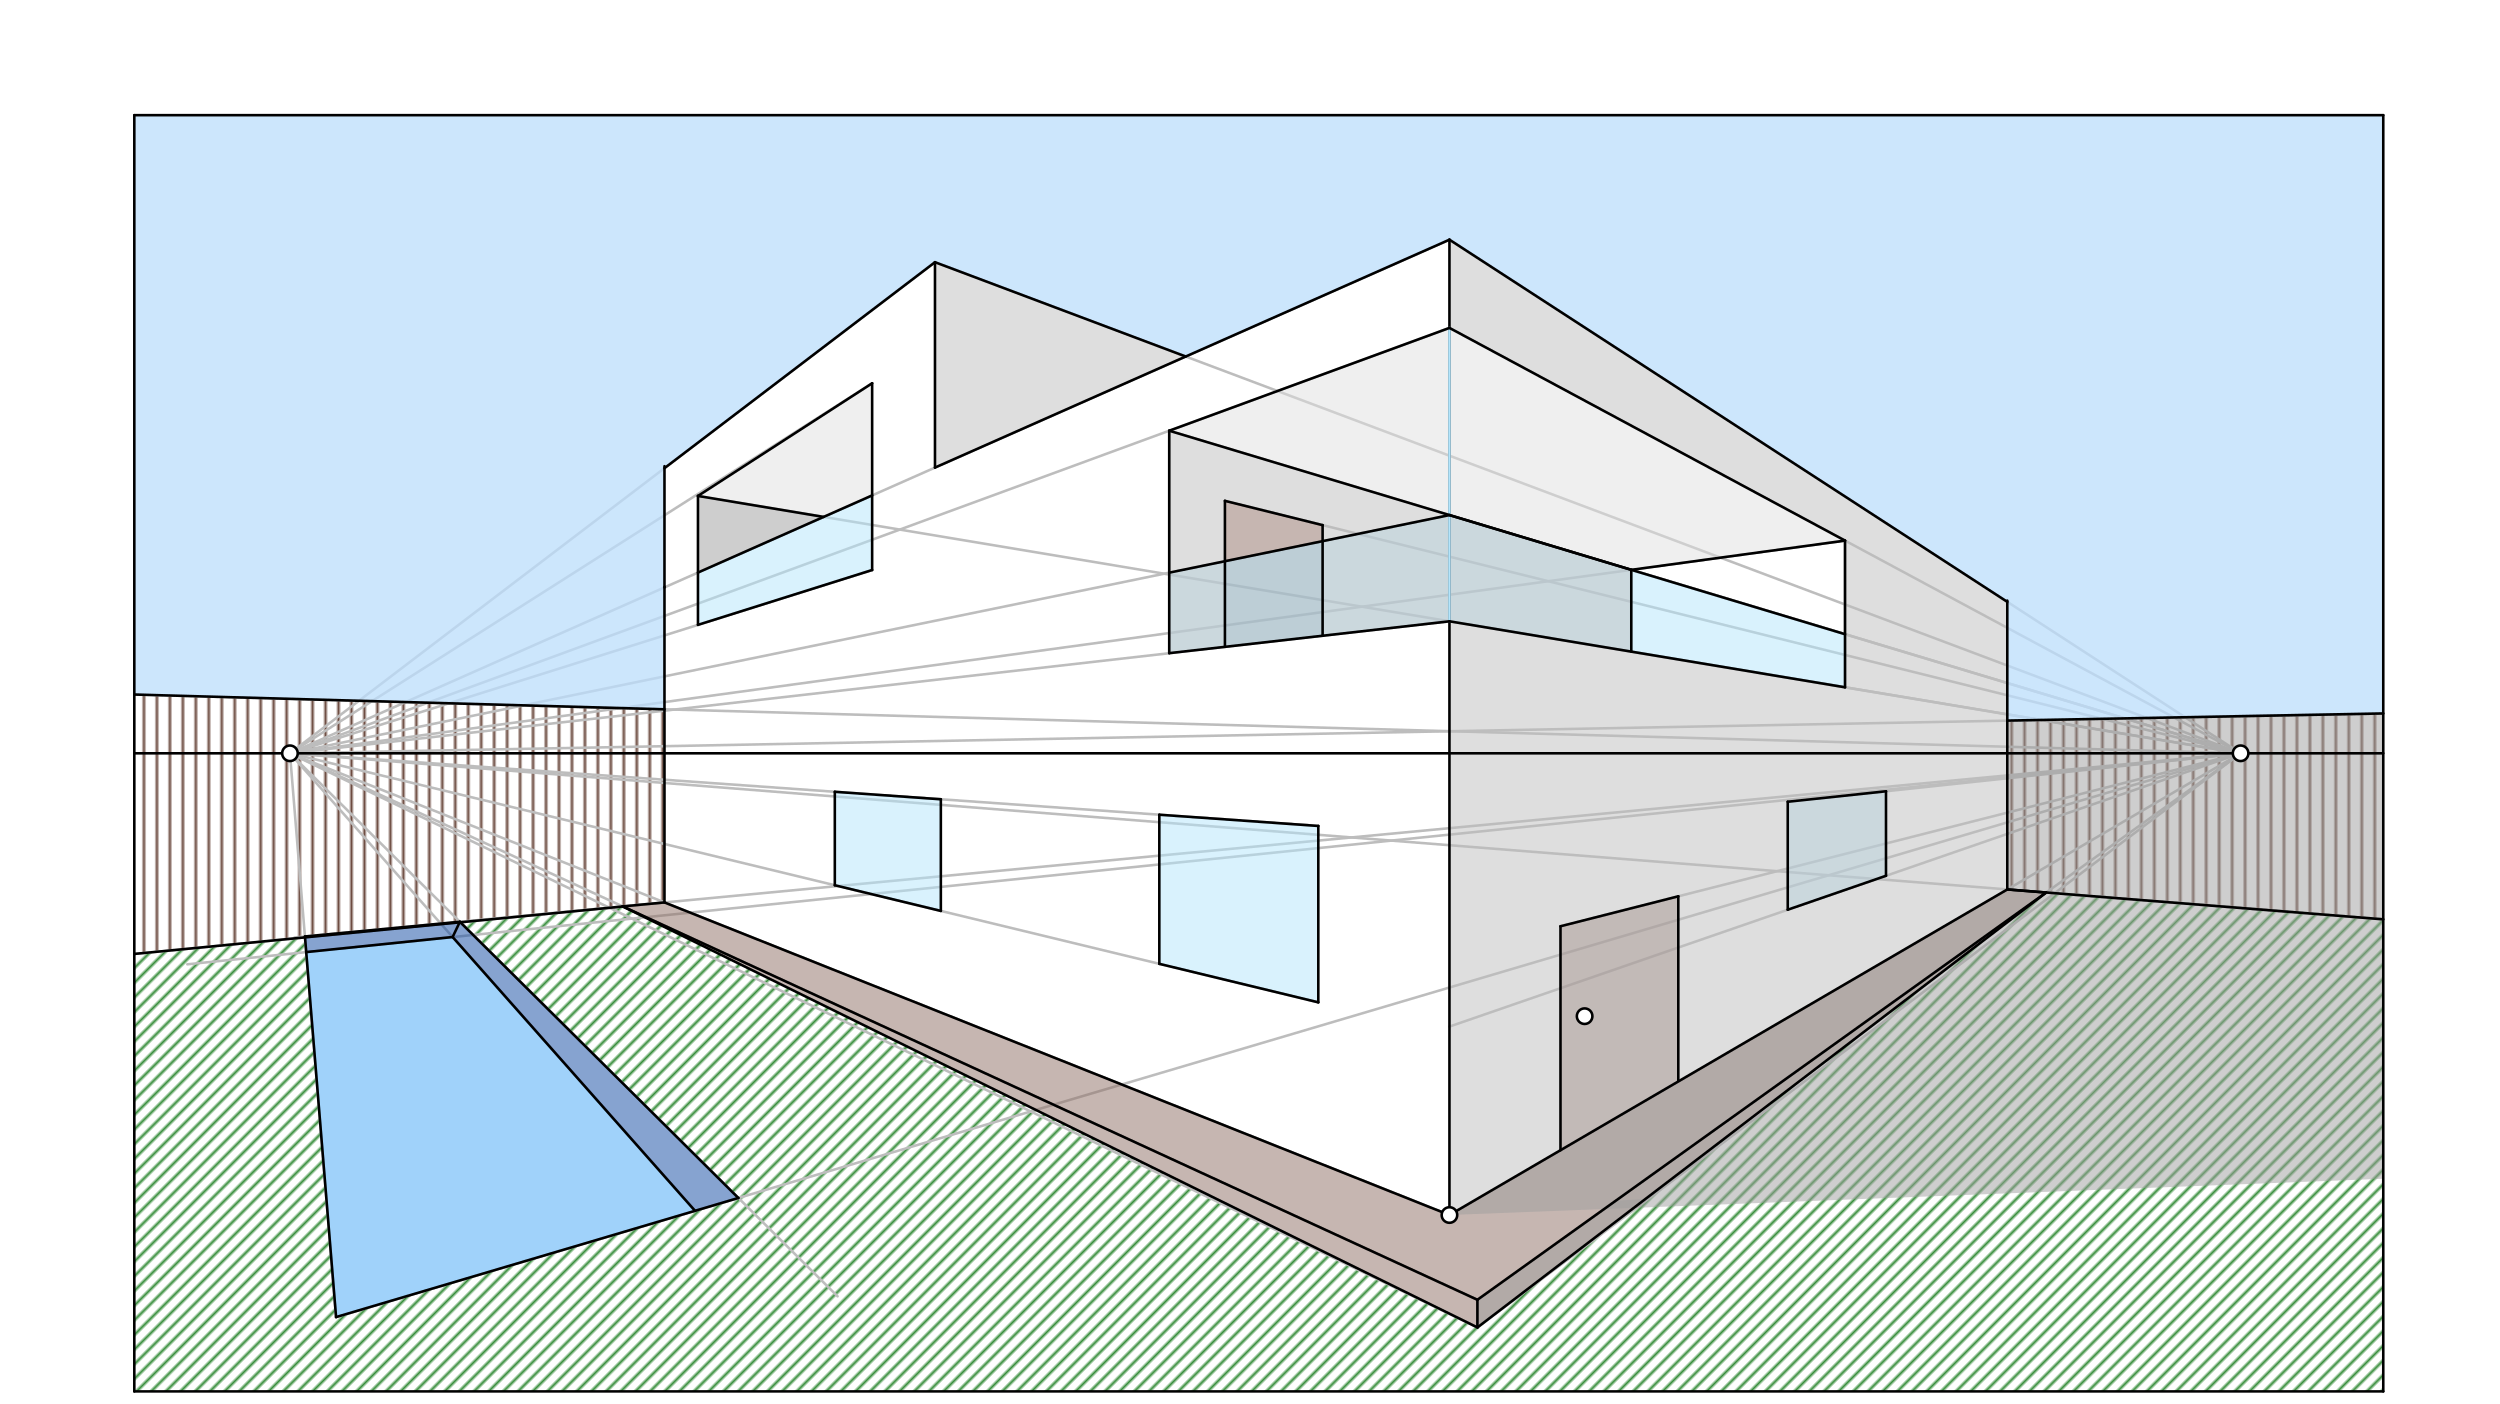 <svg xmlns="http://www.w3.org/2000/svg" class="svg--816" height="100%" preserveAspectRatio="xMidYMid meet" viewBox="0 0 963.78 541.417" width="100%"><defs><marker id="marker-arrow" markerHeight="16" markerUnits="userSpaceOnUse" markerWidth="24" orient="auto-start-reverse" refX="24" refY="4" viewBox="0 0 24 8"><path d="M 0 0 L 24 4 L 0 8 z" stroke="inherit"></path></marker></defs><g class="aux-layer--949"><g class="element--733"><defs><pattern height="5" id="fill_248_827a7o__pattern-stripes" patternTransform="rotate(-90)" patternUnits="userSpaceOnUse" width="5"><rect fill="#6D4C41" height="1" transform="translate(0,0)" width="5"></rect></pattern></defs><g fill="url(#fill_248_827a7o__pattern-stripes)"><path d="M 773.834 277.8 L 773.834 342.894 L 918.77 354.416 L 918.778 275.041 L 773.834 277.8 Z" stroke="none"></path></g></g><g class="element--733"><defs><pattern height="5" id="fill_253_al6j7y__pattern-stripes" patternTransform="rotate(-90)" patternUnits="userSpaceOnUse" width="5"><rect fill="#6D4C41" height="1" transform="translate(0,0)" width="5"></rect></pattern></defs><g fill="url(#fill_253_al6j7y__pattern-stripes)"><path d="M 256.163 347.898 L 256.163 273.452 L 51.779 267.75 L 51.778 367.75 L 256.163 347.898 Z" stroke="none"></path></g></g><g class="element--733"><defs><pattern height="4" id="fill_265_fibaah__pattern-stripes" patternTransform="rotate(-45)" patternUnits="userSpaceOnUse" width="4"><rect fill="#388E3C" height="1" transform="translate(0,0)" width="4"></rect></pattern></defs><g fill="url(#fill_265_fibaah__pattern-stripes)"><path d="M 51.778 367.75 L 51.778 536.403 L 918.778 536.403 L 918.77 354.416 L 788.809 344.085 L 569.556 511.75 L 240.094 349.459 L 177.186 355.569 L 284.656 461.837 L 129.556 507.75 L 117.582 361.359 L 51.778 367.75 Z" stroke="none"></path></g></g><g class="element--733"><line stroke="#BDBDBD" stroke-dasharray="none" stroke-linecap="round" stroke-width="1" x1="111.778" x2="558.778" y1="290.403" y2="468.403"></line></g><g class="element--733"><line stroke="#BDBDBD" stroke-dasharray="none" stroke-linecap="round" stroke-width="1" x1="558.778" x2="863.778" y1="468.403" y2="290.403"></line></g><g class="element--733"><line stroke="#BDBDBD" stroke-dasharray="none" stroke-linecap="round" stroke-width="1" x1="558.778" x2="863.778" y1="92.403" y2="290.403"></line></g><g class="element--733"><line stroke="#BDBDBD" stroke-dasharray="none" stroke-linecap="round" stroke-width="1" x1="558.778" x2="111.778" y1="92.403" y2="290.403"></line></g><g class="element--733"><line stroke="#BDBDBD" stroke-dasharray="none" stroke-linecap="round" stroke-width="1" x1="601.586" x2="863.778" y1="357.083" y2="290.403"></line></g><g class="element--733"><line stroke="#BDBDBD" stroke-dasharray="none" stroke-linecap="round" stroke-width="1" x1="360.446" x2="111.778" y1="101.083" y2="290.403"></line></g><g class="element--733"><line stroke="#BDBDBD" stroke-dasharray="none" stroke-linecap="round" stroke-width="1" x1="360.446" x2="863.778" y1="101.083" y2="290.403"></line></g><g class="element--733"><line stroke="#BDBDBD" stroke-dasharray="none" stroke-linecap="round" stroke-width="1" x1="336.222" x2="111.778" y1="147.75" y2="290.403"></line></g><g class="element--733"><line stroke="#BDBDBD" stroke-dasharray="none" stroke-linecap="round" stroke-width="1" x1="336.222" x2="111.778" y1="219.75" y2="290.403"></line></g><g class="element--733"><line stroke="#BDBDBD" stroke-dasharray="none" stroke-linecap="round" stroke-width="1" x1="269.074" x2="863.778" y1="191.192" y2="290.403"></line></g><g class="element--733"><line stroke="#BDBDBD" stroke-dasharray="none" stroke-linecap="round" stroke-width="1" x1="558.778" x2="111.778" y1="126.417" y2="290.403"></line></g><g class="element--733"><line stroke="#BDBDBD" stroke-dasharray="none" stroke-linecap="round" stroke-width="1" x1="558.778" x2="111.778" y1="239.522" y2="290.403"></line></g><g class="element--733"><line stroke="#BDBDBD" stroke-dasharray="none" stroke-linecap="round" stroke-width="1" x1="558.778" x2="863.778" y1="126.417" y2="290.403"></line></g><g class="element--733"><line stroke="#BDBDBD" stroke-dasharray="none" stroke-linecap="round" stroke-width="1" x1="558.778" x2="863.778" y1="239.522" y2="290.403"></line></g><g class="element--733"><line stroke="#BDBDBD" stroke-dasharray="none" stroke-linecap="round" stroke-width="1" x1="450.753" x2="450.753" y1="166.047" y2="251.8"></line></g><g class="element--733"><line stroke="#BDBDBD" stroke-dasharray="none" stroke-linecap="round" stroke-width="1" x1="711.278" x2="711.278" y1="208.41" y2="264.962"></line></g><g class="element--733"><line stroke="#BDBDBD" stroke-dasharray="none" stroke-linecap="round" stroke-width="1" x1="450.753" x2="863.778" y1="166.047" y2="290.403"></line></g><g class="element--733"><line stroke="#BDBDBD" stroke-dasharray="none" stroke-linecap="round" stroke-width="1" x1="711.278" x2="111.778" y1="208.41" y2="290.403"></line></g><g class="element--733"><line stroke="#BDBDBD" stroke-dasharray="none" stroke-linecap="round" stroke-width="1" x1="472.222" x2="863.778" y1="193.083" y2="290.403"></line></g><g class="element--733"><line stroke="#BDBDBD" stroke-dasharray="none" stroke-linecap="round" stroke-width="1" x1="558.778" x2="111.778" y1="198.571" y2="290.403"></line></g><g class="element--733"><line stroke="#BDBDBD" stroke-dasharray="none" stroke-linecap="round" stroke-width="1" x1="558.778" x2="863.778" y1="198.571" y2="290.403"></line></g><g class="element--733"><line stroke="#BDBDBD" stroke-dasharray="none" stroke-linecap="round" stroke-width="1" x1="508.222" x2="111.778" y1="318.417" y2="290.403"></line></g><g class="element--733"><line stroke="#BDBDBD" stroke-dasharray="none" stroke-linecap="round" stroke-width="1" x1="508.222" x2="111.778" y1="386.417" y2="290.403"></line></g><g class="element--733"><line stroke="#BDBDBD" stroke-dasharray="none" stroke-linecap="round" stroke-width="1" x1="558.778" x2="863.778" y1="395.75" y2="290.403"></line></g><g class="element--733"><line stroke="#BDBDBD" stroke-dasharray="none" stroke-linecap="round" stroke-width="1" x1="689.194" x2="863.778" y1="309.083" y2="290.403"></line></g><g class="element--733"><line stroke="#BDBDBD" stroke-dasharray="none" stroke-linecap="round" stroke-width="1" x1="111.778" x2="569.556" y1="290.403" y2="501.083"></line></g><g class="element--733"><line stroke="#BDBDBD" stroke-dasharray="none" stroke-linecap="round" stroke-width="1" x1="569.556" x2="863.778" y1="501.083" y2="290.403"></line></g><g class="element--733"><line stroke="#BDBDBD" stroke-dasharray="none" stroke-linecap="round" stroke-width="1" x1="111.778" x2="879.181" y1="290.403" y2="351.247"></line></g><g class="element--733"><line stroke="#BDBDBD" stroke-dasharray="none" stroke-linecap="round" stroke-width="1" x1="863.778" x2="113.531" y1="290.403" y2="361.395"></line></g><g class="element--733"><line stroke="#BDBDBD" stroke-dasharray="none" stroke-linecap="round" stroke-width="1" x1="569.556" x2="569.556" y1="501.083" y2="511.75"></line></g><g class="element--733"><line stroke="#BDBDBD" stroke-dasharray="none" stroke-linecap="round" stroke-width="1" x1="569.556" x2="111.778" y1="511.75" y2="290.403"></line></g><g class="element--733"><line stroke="#BDBDBD" stroke-dasharray="none" stroke-linecap="round" stroke-width="1" x1="569.556" x2="863.778" y1="511.75" y2="290.403"></line></g><g class="element--733"><line stroke="#BDBDBD" stroke-dasharray="none" stroke-linecap="round" stroke-width="1" x1="111.778" x2="322.889" y1="290.403" y2="499.75"></line></g><g class="element--733"><line stroke="#BDBDBD" stroke-dasharray="none" stroke-linecap="round" stroke-width="1" x1="111.778" x2="129.556" y1="290.403" y2="507.75"></line></g><g class="element--733"><line stroke="#BDBDBD" stroke-dasharray="none" stroke-linecap="round" stroke-width="1" x1="129.556" x2="863.778" y1="507.75" y2="290.403"></line></g><g class="element--733"><line stroke="#BDBDBD" stroke-dasharray="none" stroke-linecap="round" stroke-width="1" x1="267.937" x2="111.778" y1="466.786" y2="290.403"></line></g><g class="element--733"><line stroke="#BDBDBD" stroke-dasharray="none" stroke-linecap="round" stroke-width="1" x1="863.778" x2="72.222" y1="290.403" y2="371.75"></line></g><g class="element--733"><line stroke="#BDBDBD" stroke-dasharray="none" stroke-linecap="round" stroke-width="1" x1="863.778" x2="51.778" y1="290.403" y2="267.75"></line></g><g class="element--733"><line stroke="#BDBDBD" stroke-dasharray="none" stroke-linecap="round" stroke-width="1" x1="111.778" x2="918.778" y1="290.403" y2="275.041"></line></g><g class="element--733"><line stroke="#BDBDBD" stroke-dasharray="none" stroke-linecap="round" stroke-width="1" x1="256.163" x2="51.757" y1="347.898" y2="367.752"></line></g><g class="element--733"><line stroke="#BDBDBD" stroke-dasharray="none" stroke-linecap="round" stroke-width="1" x1="773.834" x2="918.77" y1="342.894" y2="354.416"></line></g></g><g class="main-layer--75a"><g class="element--733"><g fill="#8D6E63" opacity="0.5"><path d="M 601.586 443.42 L 601.586 357.083 L 647.003 345.533 L 647.003 416.618 L 601.586 443.42 Z" stroke="none"></path></g></g><g class="element--733"><g fill="#B3E5FC" opacity="0.5"><path d="M 269.074 220.728 L 336.222 190.984 L 336.222 219.75 L 269.074 240.888 L 269.074 220.728 Z" stroke="none"></path></g></g><g class="element--733"><g fill="#E0E0E0" opacity="0.5"><path d="M 269.074 191.192 L 317.511 199.273 L 336.222 190.984 L 336.222 147.75 L 269.074 191.192 Z" stroke="none"></path></g></g><g class="element--733"><g fill="#9E9E9E" opacity="0.5"><path d="M 269.074 191.192 L 269.074 220.728 L 317.511 199.273 L 269.074 191.192 Z" stroke="none"></path></g></g><g class="element--733"><g fill="#8D6E63" opacity="0.5"><path d="M 472.222 249.356 L 472.222 193.083 L 509.88 202.443 L 509.88 245.079 L 472.222 249.356 Z" stroke="none"></path></g></g><g class="element--733"><g fill="#B3E5FC" opacity="0.5"><path d="M 450.753 220.764 L 558.778 198.571 L 711.278 244.487 L 711.278 264.962 L 558.778 239.522 L 450.753 251.8 L 450.753 220.764 Z" stroke="none"></path></g></g><g class="element--733"><g fill="#B3E5FC" opacity="0.5"><path d="M 508.222 386.417 L 446.932 371.573 L 446.932 314.087 L 508.222 318.417 L 508.222 386.417 Z" stroke="none"></path></g></g><g class="element--733"><g fill="#B3E5FC" opacity="0.5"><path d="M 362.705 351.174 L 321.832 341.275 L 321.832 305.246 L 362.705 308.134 L 362.705 351.174 Z" stroke="none"></path></g></g><g class="element--733"><g fill="#B3E5FC" opacity="0.5"><path d="M 689.194 350.704 L 727.074 337.62 L 727.074 305.046 L 689.194 309.083 L 689.194 350.704 Z" stroke="none"></path></g></g><g class="element--733"><g fill="#E0E0E0" opacity="0.5"><path d="M 628.882 219.679 L 711.278 208.41 L 558.778 126.417 L 450.753 166.047 L 628.882 219.679 Z" stroke="none"></path></g></g><g class="element--733"><g fill="#BDBDBD" opacity="0.5"><path d="M 472.222 249.356 L 450.753 251.8 L 450.753 166.047 L 628.882 219.679 L 628.882 251.217 L 558.778 239.522 L 509.88 245.079 L 509.88 202.443 L 472.222 193.083 L 472.222 249.356 Z" stroke="none"></path></g></g><g class="element--733"><g fill="#BDBDBD" opacity="0.5"><path d="M 558.778 92.403 L 558.778 126.417 L 711.278 208.41 L 711.278 264.962 L 558.778 239.522 L 558.778 468.403 L 773.834 342.894 L 773.834 232.013 L 558.778 92.403 Z" stroke="none"></path></g></g><g class="element--733"><g fill="#BDBDBD" opacity="0.5"><path d="M 360.446 180.255 L 457.104 137.44 L 360.446 101.083 L 360.446 180.255 Z" stroke="none"></path></g></g><g class="element--733"><g fill="#42A5F5" opacity="0.5"><path d="M 118.046 367.041 L 174.493 361.24 L 267.937 466.786 L 129.556 507.75 L 118.046 367.041 Z" stroke="none"></path></g></g><g class="element--733"><g fill="#0D47A1" opacity="0.5"><path d="M 267.937 466.786 L 284.656 461.837 L 177.285 355.362 L 174.493 361.24 L 267.937 466.786 Z" stroke="none"></path></g></g><g class="element--733"><g fill="#0D47A1" opacity="0.5"><path d="M 177.285 355.362 L 117.553 361.014 L 118.046 367.041 L 174.493 361.24 L 177.285 355.362 Z" stroke="none"></path></g></g><g class="element--733"><g fill="#8D6E63" opacity="0.5"><path d="M 256.163 347.898 L 240.025 349.426 L 569.556 511.75 L 788.813 344.082 L 779.06 343.309 L 773.834 342.894 L 558.778 468.403 L 256.163 347.898 Z" stroke="none"></path></g></g><g class="element--733"><g fill="#9E9E9E" opacity="0.5"><path d="M 558.778 468.403 L 918.778 454.417 L 918.77 354.416 L 918.778 275.041 L 773.834 277.8 L 773.834 342.894 L 558.778 468.403 Z" stroke="none"></path></g></g><g class="element--733"><g fill="#9E9E9E" opacity="0.5"><path d="M 569.556 501.083 L 569.556 511.75 L 634.388 462.172 L 622.864 462.911 L 569.556 501.083 Z" stroke="none"></path></g></g><g class="element--733"><g fill="#BBDEFB" opacity="0.5"><path d="M 51.779 267.75 L 256.163 273.452 L 256.163 180.477 L 360.446 101.083 L 457.104 137.44 L 558.778 92.403 L 773.834 232.013 L 773.834 277.8 L 918.778 275.041 L 918.778 44.403 L 51.778 44.403 L 51.779 267.75 Z" stroke="none"></path></g></g><g class="element--733"><g fill="#BBDEFB" opacity="0.5"><path d="M 51.779 267.75 L 256.163 273.452 L 256.163 180.477 L 360.446 101.083 L 457.104 137.44 L 558.778 92.403 L 773.834 232.013 L 773.834 277.8 L 918.778 275.041 L 918.778 44.403 L 51.778 44.403 L 51.779 267.75 Z" stroke="none"></path></g></g><g class="element--733"><line stroke="#000000" stroke-dasharray="none" stroke-linecap="round" stroke-width="1" x1="918.778" x2="918.778" y1="536.403" y2="44.403"></line></g><g class="element--733"><line stroke="#000000" stroke-dasharray="none" stroke-linecap="round" stroke-width="1" x1="918.778" x2="51.778" y1="44.403" y2="44.403"></line></g><g class="element--733"><line stroke="#000000" stroke-dasharray="none" stroke-linecap="round" stroke-width="1" x1="51.778" x2="51.778" y1="44.403" y2="536.403"></line></g><g class="element--733"><line stroke="#000000" stroke-dasharray="none" stroke-linecap="round" stroke-width="1" x1="51.778" x2="918.778" y1="536.403" y2="536.403"></line></g><g class="element--733"><line stroke="#000000" stroke-dasharray="none" stroke-linecap="round" stroke-width="1" x1="51.778" x2="918.778" y1="290.403" y2="290.403"></line></g><g class="element--733"><line stroke="#000000" stroke-dasharray="none" stroke-linecap="round" stroke-width="1" x1="558.778" x2="558.778" y1="468.403" y2="92.403"></line></g><g class="element--733"><line stroke="#000000" stroke-dasharray="none" stroke-linecap="round" stroke-width="1" x1="256.163" x2="256.163" y1="347.898" y2="226.223"></line></g><g class="element--733"><line stroke="#000000" stroke-dasharray="none" stroke-linecap="round" stroke-width="1" x1="773.834" x2="773.834" y1="342.894" y2="231.54"></line></g><g class="element--733"><line stroke="#000000" stroke-dasharray="none" stroke-linecap="round" stroke-width="1" x1="773.834" x2="558.778" y1="232.013" y2="92.403"></line></g><g class="element--733"><line stroke="#000000" stroke-dasharray="none" stroke-linecap="round" stroke-width="1" x1="256.163" x2="558.778" y1="347.898" y2="468.403"></line></g><g class="element--733"><line stroke="#000000" stroke-dasharray="none" stroke-linecap="round" stroke-width="1" x1="558.778" x2="773.834" y1="468.403" y2="342.894"></line></g><g class="element--733"><line stroke="#000000" stroke-dasharray="none" stroke-linecap="round" stroke-width="1" x1="601.586" x2="601.586" y1="443.42" y2="357.083"></line></g><g class="element--733"><line stroke="#000000" stroke-dasharray="none" stroke-linecap="round" stroke-width="1" x1="601.586" x2="647.003" y1="357.083" y2="345.533"></line></g><g class="element--733"><line stroke="#000000" stroke-dasharray="none" stroke-linecap="round" stroke-width="1" x1="647.003" x2="647.003" y1="345.533" y2="416.618"></line></g><g class="element--733"><line stroke="#000000" stroke-dasharray="none" stroke-linecap="round" stroke-width="1" x1="360.446" x2="360.446" y1="180.255" y2="101.083"></line></g><g class="element--733"><line stroke="#000000" stroke-dasharray="none" stroke-linecap="round" stroke-width="1" x1="256.163" x2="256.163" y1="226.447" y2="179.721"></line></g><g class="element--733"><line stroke="#000000" stroke-dasharray="none" stroke-linecap="round" stroke-width="1" x1="256.163" x2="360.446" y1="180.477" y2="101.083"></line></g><g class="element--733"><line stroke="#000000" stroke-dasharray="none" stroke-linecap="round" stroke-width="1" x1="360.446" x2="457.104" y1="101.083" y2="137.44"></line></g><g class="element--733"><line stroke="#000000" stroke-dasharray="none" stroke-linecap="round" stroke-width="1" x1="360.446" x2="558.778" y1="180.255" y2="92.403"></line></g><g class="element--733"><line stroke="#000000" stroke-dasharray="none" stroke-linecap="round" stroke-width="1" x1="336.222" x2="336.222" y1="219.75" y2="147.75"></line></g><g class="element--733"><line stroke="#000000" stroke-dasharray="none" stroke-linecap="round" stroke-width="1" x1="336.222" x2="269.074" y1="219.75" y2="240.888"></line></g><g class="element--733"><line stroke="#000000" stroke-dasharray="none" stroke-linecap="round" stroke-width="1" x1="269.074" x2="269.074" y1="240.888" y2="191.192"></line></g><g class="element--733"><line stroke="#000000" stroke-dasharray="none" stroke-linecap="round" stroke-width="1" x1="269.074" x2="336.222" y1="191.192" y2="147.75"></line></g><g class="element--733"><line stroke="#000000" stroke-dasharray="none" stroke-linecap="round" stroke-width="1" x1="269.074" x2="336.222" y1="220.728" y2="190.984"></line></g><g class="element--733"><line stroke="#000000" stroke-dasharray="none" stroke-linecap="round" stroke-width="1" x1="269.074" x2="317.511" y1="191.192" y2="199.273"></line></g><g class="element--733"><line stroke="#B3E5FC" stroke-dasharray="none" stroke-linecap="round" stroke-width="1" x1="558.778" x2="558.778" y1="126.417" y2="239.522"></line></g><g class="element--733"><line stroke="#000000" stroke-dasharray="none" stroke-linecap="round" stroke-width="1" x1="558.778" x2="450.753" y1="126.417" y2="166.047"></line></g><g class="element--733"><line stroke="#000000" stroke-dasharray="none" stroke-linecap="round" stroke-width="1" x1="450.753" x2="450.753" y1="166.047" y2="251.8"></line></g><g class="element--733"><line stroke="#000000" stroke-dasharray="none" stroke-linecap="round" stroke-width="1" x1="450.753" x2="558.778" y1="251.8" y2="239.522"></line></g><g class="element--733"><line stroke="#000000" stroke-dasharray="none" stroke-linecap="round" stroke-width="1" x1="558.778" x2="711.278" y1="239.522" y2="264.962"></line></g><g class="element--733"><line stroke="#000000" stroke-dasharray="none" stroke-linecap="round" stroke-width="1" x1="711.278" x2="711.278" y1="264.962" y2="208.41"></line></g><g class="element--733"><line stroke="#000000" stroke-dasharray="none" stroke-linecap="round" stroke-width="1" x1="711.278" x2="558.778" y1="208.41" y2="126.417"></line></g><g class="element--733"><line stroke="#000000" stroke-dasharray="none" stroke-linecap="round" stroke-width="1" x1="450.753" x2="628.882" y1="166.047" y2="219.679"></line></g><g class="element--733"><line stroke="#000000" stroke-dasharray="none" stroke-linecap="round" stroke-width="1" x1="628.882" x2="711.278" y1="219.679" y2="208.41"></line></g><g class="element--733"><line stroke="#000000" stroke-dasharray="none" stroke-linecap="round" stroke-width="1" x1="628.882" x2="628.882" y1="219.679" y2="251.217"></line></g><g class="element--733"><line stroke="#000000" stroke-dasharray="none" stroke-linecap="round" stroke-width="1" x1="472.222" x2="472.222" y1="193.083" y2="249.356"></line></g><g class="element--733"><line stroke="#000000" stroke-dasharray="none" stroke-linecap="round" stroke-width="1" x1="472.222" x2="509.88" y1="193.083" y2="202.443"></line></g><g class="element--733"><line stroke="#000000" stroke-dasharray="none" stroke-linecap="round" stroke-width="1" x1="509.88" x2="509.88" y1="202.443" y2="245.096"></line></g><g class="element--733"><line stroke="#000000" stroke-dasharray="none" stroke-linecap="round" stroke-width="1" x1="450.753" x2="558.778" y1="220.764" y2="198.571"></line></g><g class="element--733"><line stroke="#000000" stroke-dasharray="none" stroke-linecap="round" stroke-width="1" x1="558.778" x2="711.278" y1="198.571" y2="244.487"></line></g><g class="element--733"><line stroke="#000000" stroke-dasharray="none" stroke-linecap="round" stroke-width="1" x1="508.222" x2="508.222" y1="386.417" y2="318.417"></line></g><g class="element--733"><line stroke="#000000" stroke-dasharray="none" stroke-linecap="round" stroke-width="1" x1="508.222" x2="446.932" y1="386.417" y2="371.573"></line></g><g class="element--733"><line stroke="#000000" stroke-dasharray="none" stroke-linecap="round" stroke-width="1" x1="446.932" x2="446.932" y1="371.573" y2="314.087"></line></g><g class="element--733"><line stroke="#000000" stroke-dasharray="none" stroke-linecap="round" stroke-width="1" x1="446.932" x2="508.222" y1="314.087" y2="318.417"></line></g><g class="element--733"><line stroke="#000000" stroke-dasharray="none" stroke-linecap="round" stroke-width="1" x1="362.705" x2="362.705" y1="351.174" y2="308.125"></line></g><g class="element--733"><line stroke="#000000" stroke-dasharray="none" stroke-linecap="round" stroke-width="1" x1="362.705" x2="321.832" y1="351.174" y2="341.275"></line></g><g class="element--733"><line stroke="#000000" stroke-dasharray="none" stroke-linecap="round" stroke-width="1" x1="321.832" x2="321.832" y1="341.275" y2="305.245"></line></g><g class="element--733"><line stroke="#000000" stroke-dasharray="none" stroke-linecap="round" stroke-width="1" x1="321.832" x2="362.705" y1="305.246" y2="308.134"></line></g><g class="element--733"><line stroke="#000000" stroke-dasharray="none" stroke-linecap="round" stroke-width="1" x1="689.194" x2="689.194" y1="350.704" y2="309.083"></line></g><g class="element--733"><line stroke="#000000" stroke-dasharray="none" stroke-linecap="round" stroke-width="1" x1="689.194" x2="727.074" y1="350.704" y2="337.62"></line></g><g class="element--733"><line stroke="#000000" stroke-dasharray="none" stroke-linecap="round" stroke-width="1" x1="727.074" x2="727.074" y1="337.62" y2="305.046"></line></g><g class="element--733"><line stroke="#000000" stroke-dasharray="none" stroke-linecap="round" stroke-width="1" x1="727.074" x2="689.194" y1="305.046" y2="309.083"></line></g><g class="element--733"><line stroke="#000000" stroke-dasharray="none" stroke-linecap="round" stroke-width="1" x1="256.163" x2="240.025" y1="347.898" y2="349.426"></line></g><g class="element--733"><line stroke="#000000" stroke-dasharray="none" stroke-linecap="round" stroke-width="1" x1="240.025" x2="569.556" y1="349.426" y2="501.083"></line></g><g class="element--733"><line stroke="#000000" stroke-dasharray="none" stroke-linecap="round" stroke-width="1" x1="569.556" x2="788.813" y1="501.083" y2="344.082"></line></g><g class="element--733"><line stroke="#000000" stroke-dasharray="none" stroke-linecap="round" stroke-width="1" x1="773.834" x2="788.813" y1="342.894" y2="344.082"></line></g><g class="element--733"><line stroke="#000000" stroke-dasharray="none" stroke-linecap="round" stroke-width="1" x1="788.813" x2="569.556" y1="344.082" y2="511.75"></line></g><g class="element--733"><line stroke="#000000" stroke-dasharray="none" stroke-linecap="round" stroke-width="1" x1="569.556" x2="569.556" y1="511.75" y2="501.083"></line></g><g class="element--733"><line stroke="#000000" stroke-dasharray="none" stroke-linecap="round" stroke-width="1" x1="569.556" x2="240.025" y1="511.75" y2="349.426"></line></g><g class="element--733"><line stroke="#000000" stroke-dasharray="none" stroke-linecap="round" stroke-width="1" x1="117.553" x2="177.285" y1="361.014" y2="355.362"></line></g><g class="element--733"><line stroke="#000000" stroke-dasharray="none" stroke-linecap="round" stroke-width="1" x1="177.285" x2="284.656" y1="355.362" y2="461.837"></line></g><g class="element--733"><line stroke="#000000" stroke-dasharray="none" stroke-linecap="round" stroke-width="1" x1="284.656" x2="129.556" y1="461.837" y2="507.75"></line></g><g class="element--733"><line stroke="#000000" stroke-dasharray="none" stroke-linecap="round" stroke-width="1" x1="129.556" x2="117.553" y1="507.75" y2="361.014"></line></g><g class="element--733"><line stroke="#000000" stroke-dasharray="none" stroke-linecap="round" stroke-width="1" x1="118.046" x2="174.493" y1="367.041" y2="361.24"></line></g><g class="element--733"><line stroke="#000000" stroke-dasharray="none" stroke-linecap="round" stroke-width="1" x1="174.493" x2="267.937" y1="361.24" y2="466.786"></line></g><g class="element--733"><line stroke="#000000" stroke-dasharray="none" stroke-linecap="round" stroke-width="1" x1="174.493" x2="177.285" y1="361.24" y2="355.362"></line></g><g class="element--733"><line stroke="#000000" stroke-dasharray="none" stroke-linecap="round" stroke-width="1" x1="256.163" x2="51.779" y1="273.452" y2="267.75"></line></g><g class="element--733"><line stroke="#000000" stroke-dasharray="none" stroke-linecap="round" stroke-width="1" x1="240.094" x2="51.778" y1="349.459" y2="367.75"></line></g><g class="element--733"><line stroke="#000000" stroke-dasharray="none" stroke-linecap="round" stroke-width="1" x1="773.834" x2="918.778" y1="277.8" y2="275.041"></line></g><g class="element--733"><line stroke="#000000" stroke-dasharray="none" stroke-linecap="round" stroke-width="1" x1="773.834" x2="918.77" y1="342.894" y2="354.416"></line></g><g class="element--733"><circle cx="111.778" cy="290.403" r="3" stroke="#000000" stroke-width="1" fill="#ffffff"></circle>}</g><g class="element--733"><circle cx="863.778" cy="290.403" r="3" stroke="#000000" stroke-width="1" fill="#ffffff"></circle>}</g><g class="element--733"><circle cx="558.778" cy="468.403" r="3" stroke="#000000" stroke-width="1" fill="#ffffff"></circle>}</g><g class="element--733"><circle cx="610.889" cy="391.75" r="3" stroke="#000000" stroke-width="1" fill="#ffffff"></circle>}</g></g><g class="snaps-layer--ac6"></g><g class="temp-layer--52d"></g></svg>